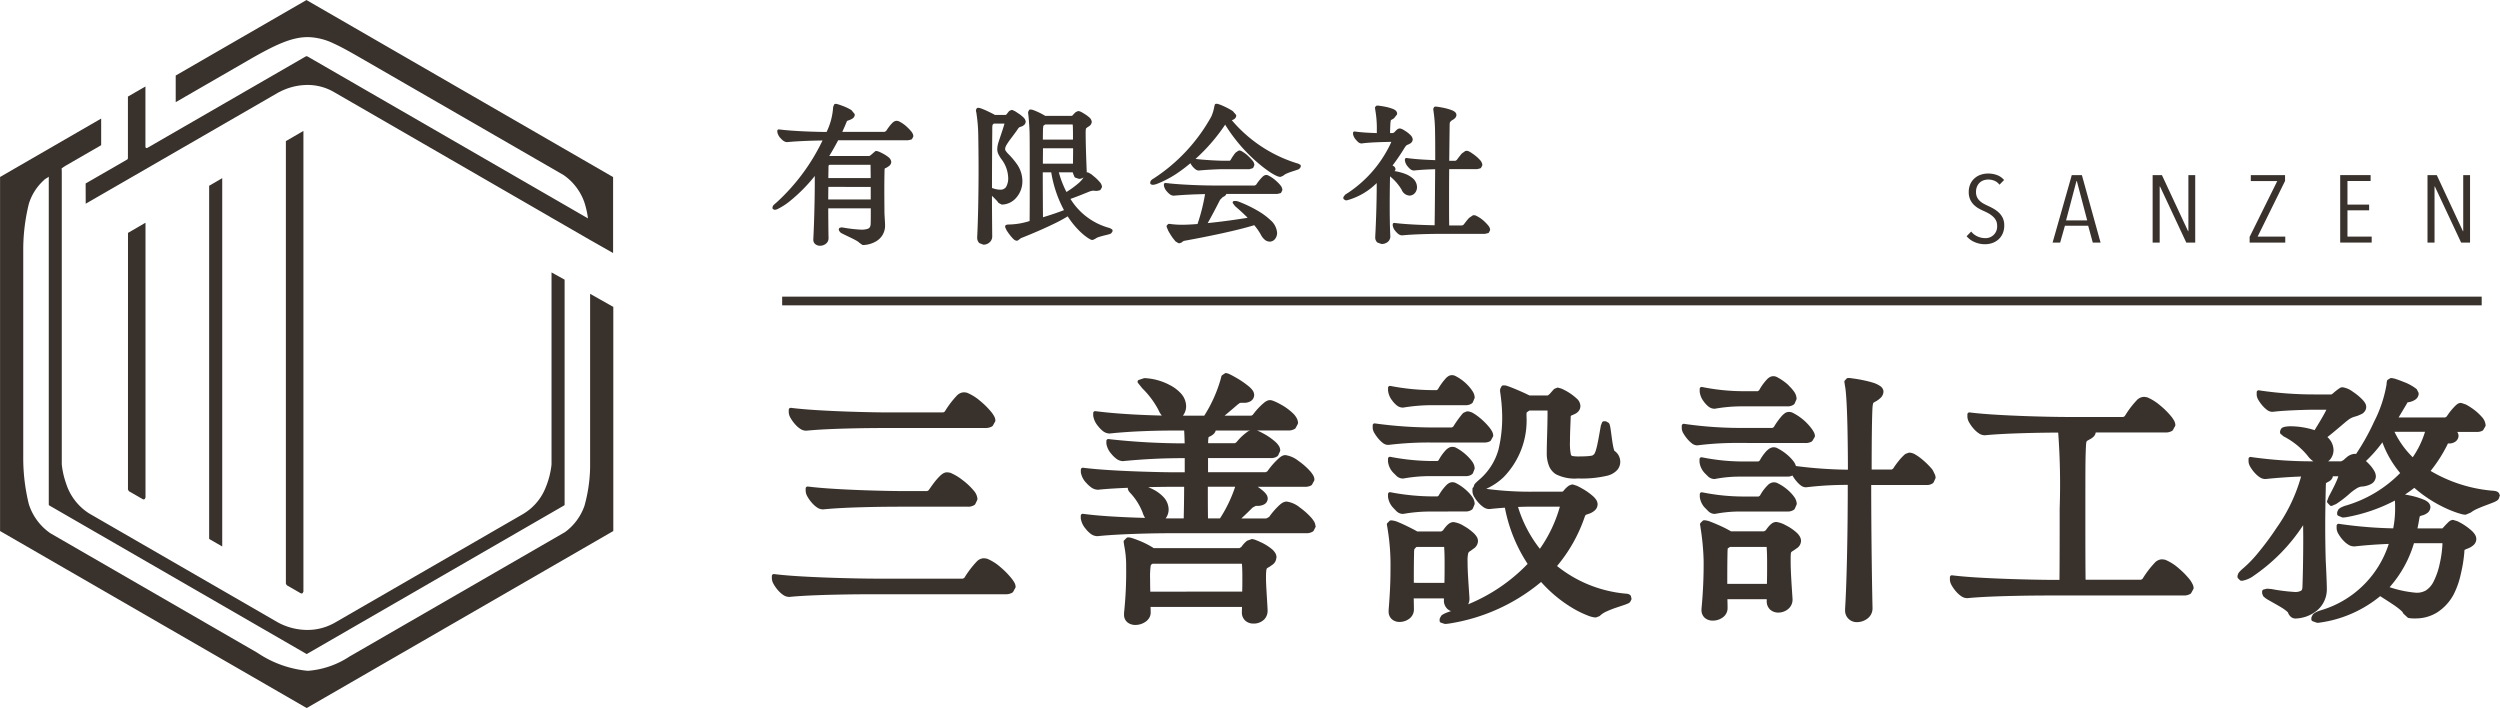 <svg xmlns="http://www.w3.org/2000/svg" width="169.475" height="48" viewBox="0 0 169.475 48"><defs><style>.a{fill:#39322c;}</style></defs><g transform="translate(-89.796 -203.79)"><path class="a" d="M612.363,254.164a1.216,1.216,0,0,1-.513-.117,1.107,1.107,0,0,1-.42-.329l-.311.317a1.449,1.449,0,0,0,.532.394,1.735,1.735,0,0,0,.72.148,1.468,1.468,0,0,0,.506-.086,1.229,1.229,0,0,0,.416-.252,1.157,1.157,0,0,0,.278-.4,1.344,1.344,0,0,0,.1-.54,1.157,1.157,0,0,0-.094-.484,1.192,1.192,0,0,0-.254-.362,1.874,1.874,0,0,0-.357-.271,4.4,4.4,0,0,0-.4-.206q-.159-.071-.307-.155a1.233,1.233,0,0,1-.26-.194.82.82,0,0,1-.177-.251.794.794,0,0,1-.065-.336.915.915,0,0,1,.073-.381.759.759,0,0,1,.188-.265.741.741,0,0,1,.263-.152.966.966,0,0,1,.3-.048,1.1,1.1,0,0,1,.427.081.826.826,0,0,1,.339.268l.312-.317a1.118,1.118,0,0,0-.466-.332,1.722,1.722,0,0,0-.626-.107,1.515,1.515,0,0,0-.485.078,1.225,1.225,0,0,0-.415.236,1.15,1.15,0,0,0-.294.394,1.311,1.311,0,0,0-.109.552,1.2,1.2,0,0,0,.087.475,1.176,1.176,0,0,0,.228.352,1.558,1.558,0,0,0,.329.262,3.221,3.221,0,0,0,.4.2,3.621,3.621,0,0,1,.329.168,1.515,1.515,0,0,1,.278.207.9.9,0,0,1,.2.265.775.775,0,0,1,.073.342.783.783,0,0,1-.818.847Z" transform="translate(-388.007 -34.232)"/><path class="a" d="M634.75,253.644h1.577l.312,1.144h.528l-1.266-4.573h-.687l-1.3,4.573h.513Zm.781-3.023h.029l.7,2.661h-1.432Z" transform="translate(-404.973 -34.552)"/><path class="a" d="M660.918,250.982h.022l1.782,3.805h.605v-4.574h-.463v3.8h-.022l-1.772-3.8h-.63v4.574h.478Z" transform="translate(-424.717 -34.552)"/><path class="a" d="M688.562,254.381h-1.873l1.859-3.772v-.394h-2.322v.4h1.794l-1.874,3.786v.388h2.416Z" transform="translate(-443.848 -34.552)"/><path class="a" d="M712.293,254.381h-1.642V252.6h1.468v-.388h-1.468v-1.6h1.569v-.4h-2.062v4.574h2.135Z" transform="translate(-461.72 -34.552)"/><path class="a" d="M733.768,250.982h.021l1.782,3.805h.605v-4.574h-.463v3.8h-.021l-1.772-3.8h-.629v4.574h.478Z" transform="translate(-478.935 -34.552)"/><path class="a" d="M312.185,310.187a.851.851,0,0,0,.471-.114l.044-.048.152-.275a.132.132,0,0,0,.017-.071.678.678,0,0,0-.082-.286,1.969,1.969,0,0,0-.163-.249l0,0a5.318,5.318,0,0,0-.781-.786,3.294,3.294,0,0,0-.891-.558l-.014-.005-.027-.006-.141-.02h-.054a.7.7,0,0,0-.472.237h0l0,0h0a6.329,6.329,0,0,0-.807,1.069l-.1.057h-3.81c-1.033,0-4.525-.074-6.349-.29l-.168-.02a.134.134,0,0,0-.149.133v.173a.854.854,0,0,0,.125.383v0a2.458,2.458,0,0,0,.413.537l0,0a1.622,1.622,0,0,0,.268.213.712.712,0,0,0,.345.109h.051c1.584-.16,4.346-.181,5.357-.181Z" transform="translate(-155.596 -77.384)"/><path class="a" d="M313.967,329.489a3.575,3.575,0,0,0-.824-.488h0l-.014,0-.026-.006-.14-.021-.011,0-.021,0h-.018a.541.541,0,0,0-.256.08,1.336,1.336,0,0,0-.182.14l0,0a4.366,4.366,0,0,0-.492.571c-.138.185-.249.349-.3.422l-.1.058h-1.626c-1.032,0-4.47-.074-6.294-.288l-.168-.02a.134.134,0,0,0-.15.133v.173a.853.853,0,0,0,.125.383v0a2.449,2.449,0,0,0,.412.537l0,0a1.663,1.663,0,0,0,.268.213.711.711,0,0,0,.344.109h.052c1.583-.162,4.289-.181,5.3-.181h4.479a.778.778,0,0,0,.478-.128l.041-.05.135-.286.013-.061a.972.972,0,0,0-.247-.558l0,0A4.482,4.482,0,0,0,313.967,329.489Z" transform="translate(-158.933 -93.165)"/><path class="a" d="M310.661,353.148l0,0a5.473,5.473,0,0,0-.773-.795,3.262,3.262,0,0,0-.923-.583h0l-.013,0-.024-.006-.141-.021-.01,0-.021,0h-.026a.7.7,0,0,0-.475.24h0l0,0h0a6.554,6.554,0,0,0-.822,1.084l-.1.058h-5.97c-1.026,0-4.838-.074-6.663-.29l-.168-.02a.134.134,0,0,0-.15.133v.173a.848.848,0,0,0,.125.383v0a2.442,2.442,0,0,0,.413.537l0,0a1.656,1.656,0,0,0,.267.213.711.711,0,0,0,.345.109h.054c1.581-.16,4.647-.18,5.663-.18h8.973a.844.844,0,0,0,.473-.116l.044-.047.152-.276a.137.137,0,0,0,.016-.072.658.658,0,0,0-.081-.276A2.186,2.186,0,0,0,310.661,353.148Z" transform="translate(-152.262 -110.109)"/><path class="a" d="M391.84,312.481l0,0a4.762,4.762,0,0,0-.8-.718h0a1.8,1.8,0,0,0-.89-.4h-.009a.562.562,0,0,0-.241.065,1.193,1.193,0,0,0-.181.121l0,0a5.12,5.12,0,0,0-.76.858l-.19.1h-1.69c.28-.26.543-.517.764-.738l.212-.113h.111a.938.938,0,0,0,.454-.1h0a.46.46,0,0,0,.246-.4v-.017a.525.525,0,0,0-.1-.27,1.376,1.376,0,0,0-.161-.182l0,0a3.51,3.51,0,0,0-.42-.325h3.181a.851.851,0,0,0,.458-.1l.047-.051.145-.268a.137.137,0,0,0,.016-.07.654.654,0,0,0-.091-.3,1.839,1.839,0,0,0-.178-.247l0,0a4.548,4.548,0,0,0-.816-.721h0a1.84,1.84,0,0,0-.884-.392h-.012a.524.524,0,0,0-.228.066,1.364,1.364,0,0,0-.163.112l0,0a5.236,5.236,0,0,0-.818.922l-.122.061h-3.9v-.959h4.246a.74.74,0,0,0,.467-.131l.04-.05.13-.284.012-.061a.619.619,0,0,0-.1-.31,1.444,1.444,0,0,0-.194-.231l0,0a4.135,4.135,0,0,0-.81-.576,4.221,4.221,0,0,0-.388-.195h0l-.085-.033h2.117a.8.8,0,0,0,.461-.119l.042-.047.147-.274.016-.066a.742.742,0,0,0-.1-.346,1.416,1.416,0,0,0-.208-.276h0a3.834,3.834,0,0,0-.867-.638,4.416,4.416,0,0,0-.4-.2l0,0c-.057-.023-.1-.043-.155-.06a.6.6,0,0,0-.165-.032h-.012a.507.507,0,0,0-.206.052,1.154,1.154,0,0,0-.151.093l0,0a4.534,4.534,0,0,0-.8.849l-.1.058h-1.813c.331-.274.641-.543.862-.731a1.938,1.938,0,0,1,.16-.12l.031-.012a.409.409,0,0,1,.069-.006h.18a.858.858,0,0,0,.473-.118h0a.5.5,0,0,0,.229-.412v-.017a.587.587,0,0,0-.121-.317,1.839,1.839,0,0,0-.214-.225l0,0a5.942,5.942,0,0,0-.881-.608c-.147-.086-.282-.159-.388-.213l0,0-.131-.062-.022-.008-.121-.033a.133.133,0,0,0-.11.018l-.181.122a.135.135,0,0,0-.055.079l-.038.155v0a9.416,9.416,0,0,1-1.122,2.51h-1.448a1.04,1.04,0,0,0,.219-.643h0a1.32,1.32,0,0,0-.358-.87,2.691,2.691,0,0,0-.771-.573h0a4.04,4.04,0,0,0-1.666-.459h-.025l-.042.007-.133.044-.206.068a.134.134,0,0,0-.062.211l.281.348.006.008.013.015.008.007a5.89,5.89,0,0,1,1.081,1.455h0a1.465,1.465,0,0,0,.227.375c-1.173-.026-2.969-.107-4.333-.278l-.169-.021a.134.134,0,0,0-.151.133v.177a1.4,1.4,0,0,0,.345.721l0,.005a2.1,2.1,0,0,0,.307.31.758.758,0,0,0,.422.169h.056c1.492-.162,3.288-.2,4.228-.2h.808c.017.268.028.583.033.869h0a46.923,46.923,0,0,1-4.986-.271l-.17-.022a.133.133,0,0,0-.105.032.135.135,0,0,0-.045.1v.179a1.355,1.355,0,0,0,.358.716l0,.005a2.083,2.083,0,0,0,.313.3.772.772,0,0,0,.421.163h.057a40.625,40.625,0,0,1,4.063-.2h.1v.959h-.612c-1,0-4.342-.074-6.112-.289l-.169-.02a.134.134,0,0,0-.15.133v.177a1.336,1.336,0,0,0,.373.721l0,0a2.084,2.084,0,0,0,.327.3.809.809,0,0,0,.429.159h.054c.562-.059,1.273-.1,2-.13v.026a.446.446,0,0,0,.083.224,1.9,1.9,0,0,0,.139.156h0v0a4.158,4.158,0,0,1,.79,1.29,1.278,1.278,0,0,0,.162.345c-1.312-.037-2.927-.112-4.04-.256l-.17-.022a.133.133,0,0,0-.106.032.134.134,0,0,0-.046.1v.178a1.39,1.39,0,0,0,.348.722l0,.005a2.009,2.009,0,0,0,.314.311.779.779,0,0,0,.431.167h.053c1.561-.162,4.018-.2,4.993-.2h9.136a.8.8,0,0,0,.471-.121l.043-.049.138-.272A.133.133,0,0,0,392.1,313a.624.624,0,0,0-.092-.284A2.08,2.08,0,0,0,391.84,312.481Zm-6.208.022h-.814c-.01-.514-.012-1.306-.012-2.143h1.853A9.309,9.309,0,0,1,385.632,312.5Zm-3.483-.607v0a1.256,1.256,0,0,0-.346-.836,2.536,2.536,0,0,0-.72-.529h0c-.106-.054-.213-.1-.318-.146.716-.016,1.345-.023,1.721-.023h.713c0,.794-.015,1.58-.028,2.143h-.778l-.448,0A1,1,0,0,0,382.149,311.9Zm5.422-5.314-.025.012a3.7,3.7,0,0,0-.795.741l-.106.073h-1.818a2.422,2.422,0,0,1,.021-.365c.007-.025.012-.044.016-.054v0l.04-.024.005,0a.919.919,0,0,0,.308-.2.549.549,0,0,0,.126-.217h2.341Z" transform="translate(-213.131 -73.572)"/><path class="a" d="M388.766,368.87h0Z" transform="translate(-222.514 -122.865)"/><path class="a" d="M419.973,368.4h0Z" transform="translate(-245.742 -122.519)"/><path class="a" d="M398.016,347.612a.625.625,0,0,0-.1-.32,1.139,1.139,0,0,0-.2-.23h0a3.351,3.351,0,0,0-.772-.482l-.058.121.058-.121c-.126-.06-.24-.109-.328-.144h0l-.107-.039-.018-.005-.095-.021a.132.132,0,0,0-.074,0l-.28.1-.034.018a1.953,1.953,0,0,0-.378.414l-.125.077h-5.815a5.842,5.842,0,0,0-.977-.5c-.162-.066-.308-.12-.422-.157h0c-.058-.018-.1-.032-.145-.044a.656.656,0,0,0-.138-.023h-.07a.134.134,0,0,0-.095.039l-.1.1h0l-.054.054a.136.136,0,0,0-.037.114l.03.2h0v.018h0a6.806,6.806,0,0,1,.139,1.448v.018h0v.009a26.513,26.513,0,0,1-.143,3.119l0,.01v.119h0v.007a.645.645,0,0,0,.258.524.861.861,0,0,0,.517.154h0a1.218,1.218,0,0,0,.66-.2.884.884,0,0,0,.258-.256.7.7,0,0,0,.113-.378c0-.141-.005-.267-.01-.388h6.2c0,.107-.008.22-.009.353v.018h0v.006a.735.735,0,0,0,.25.57.8.8,0,0,0,.524.181h0a1,1,0,0,0,.736-.274.839.839,0,0,0,.235-.583h0v-.008h0v-.051c-.055-1.077-.109-1.68-.109-2.205h0v-.028c0-.172.006-.3.015-.394a.666.666,0,0,1,.032-.167c.014-.031.013-.026.024-.038a.948.948,0,0,1,.114-.072l0,0h0l.005,0,.006,0,.268-.187.01-.008a.607.607,0,0,0,.227-.453h0v0h0Zm-8.559,2.321c-.008-.286-.012-.562-.012-.807v-.042a5.517,5.517,0,0,1,.038-.9c.008-.03.015-.052.019-.062l0-.006.017-.013.053-.038.036-.024h6.06c.029.353.03.668.03,1.007,0,.281,0,.568-.011.88Z" transform="translate(-221.683 -106.034)"/><path class="a" d="M474,320.2l-.042-.057a.411.411,0,0,0-.182-.09.844.844,0,0,1-.086-.012l-.017,0h-.015a8.661,8.661,0,0,1-4.666-1.874,10.369,10.369,0,0,0,1.865-3.3.728.728,0,0,1,.065-.146l.02-.023,0,0a.667.667,0,0,1,.068-.024c.038-.013.088-.029.149-.051h0a1.081,1.081,0,0,0,.411-.244.568.568,0,0,0,.172-.4v-.006a.585.585,0,0,0-.1-.3,1.387,1.387,0,0,0-.186-.216l0,0a4.174,4.174,0,0,0-.759-.54c-.129-.074-.25-.137-.35-.184l-.015-.006-.248-.08-.041-.007h-.029l-.049.01-.119.047h0l-.012,0-.02.01-.011.007h0a1.618,1.618,0,0,0-.381.371l-.069.041h-1.765a22.926,22.926,0,0,1-3.4-.19,4.215,4.215,0,0,0,1.178-.789A5.5,5.5,0,0,0,466.922,308v-.05a1.461,1.461,0,0,1,.006-.159l0-.024a.445.445,0,0,1,.058-.049c.032-.024.078-.055.133-.091h1.215l.014.014c0,1.155-.053,2.1-.053,2.831h0v.019a2.293,2.293,0,0,0,.151.888,1.21,1.21,0,0,0,.469.568,2.813,2.813,0,0,0,1.5.284h0a7.436,7.436,0,0,0,2.014-.194h0a1.364,1.364,0,0,0,.6-.335.837.837,0,0,0,.248-.6v-.01h0a.9.9,0,0,0-.4-.737.819.819,0,0,1-.033-.1c-.016-.056-.033-.127-.047-.2h0c-.054-.27-.1-.636-.141-.934-.02-.15-.039-.283-.059-.387v-.006l-.031-.128-.008-.023-.027-.061a.135.135,0,0,0-.055-.061l-.141-.083a.134.134,0,0,0-.068-.018h-.1a.133.133,0,0,0-.124.085l-.074.187-.005.014-.008.026,0,.015c-.127.711-.215,1.242-.314,1.578h0a1.29,1.29,0,0,1-.133.327l-.125.093a2.713,2.713,0,0,1-.364.044c-.161.011-.341.016-.5.016H470.5a2.567,2.567,0,0,1-.431-.023.3.3,0,0,1-.1-.034l-.013-.02a.739.739,0,0,1-.031-.075,3.812,3.812,0,0,1-.056-.864v-.046h0c0-.536.034-1.133.052-1.672l.019-.028.079-.035c.05-.021.111-.048.179-.083h0l.005,0h0l0,0a.7.7,0,0,0,.257-.2.54.54,0,0,0,.115-.329V307.3a.7.7,0,0,0-.223-.461h0a3.743,3.743,0,0,0-1.042-.689l-.012-.006-.024-.009-.141-.04-.05-.014a.136.136,0,0,0-.087,0l-.138.056-.033.013-.051.035-.282.32-.123.1h-1.249l-.038-.025-.006,0-.013-.007-.008,0h0c-.174-.091-.517-.244-.844-.382-.163-.068-.319-.131-.446-.178h0c-.064-.022-.111-.041-.161-.057a.654.654,0,0,0-.162-.033h-.1a.134.134,0,0,0-.119.072l-.061.118h0l-.016.033-.015.061v.123l0,.012h0a12.112,12.112,0,0,1,.142,1.61,9.363,9.363,0,0,1-.25,2.318,4.14,4.14,0,0,1-1.361,2.091l0,0-.184.172-.011.012-.062.074-.024.042-.043.123-.006.039a.118.118,0,0,0-.026.013.133.133,0,0,0-.048.1v.186a.8.8,0,0,0,.127.37l0,0a2.477,2.477,0,0,0,.4.507l0,0a1.712,1.712,0,0,0,.253.2.678.678,0,0,0,.328.106h.054c.4-.042.734-.071,1.036-.092a10.478,10.478,0,0,0,1.542,3.811,11.8,11.8,0,0,1-4.032,2.738.8.8,0,0,0,.089-.368v0h0v-.055c-.073-1.111-.128-1.818-.128-2.456h0v-.026a2.126,2.126,0,0,1,.041-.546.227.227,0,0,1,.043-.082.559.559,0,0,1,.113-.088l0,0,.005,0,.272-.2.012-.01a.633.633,0,0,0,.22-.46v-.005a.586.586,0,0,0-.087-.283,1.286,1.286,0,0,0-.167-.21l0,0a3.332,3.332,0,0,0-.706-.522h0a1.713,1.713,0,0,0-.7-.262h-.014a.564.564,0,0,0-.308.117,1.527,1.527,0,0,0-.189.181l0,0a2.614,2.614,0,0,0-.2.264l-.117.072h-1.63c-.057-.033-.143-.08-.255-.139-.137-.071-.306-.157-.486-.244s-.372-.174-.536-.24h0a1.392,1.392,0,0,0-.446-.124h-.066a.135.135,0,0,0-.095.039l-.136.136a.133.133,0,0,0-.037.117l.032.186h0v0l0,.007a14.889,14.889,0,0,1,.211,2.794v0h0c0,.7-.017,1.437-.126,2.8v.1h0v.007a.676.676,0,0,0,.245.534.785.785,0,0,0,.494.163h0a1.1,1.1,0,0,0,.634-.2.776.776,0,0,0,.341-.616h0v-.009h0c0-.259-.008-.518-.013-.771h2.047v.133h0v.007a.76.76,0,0,0,.247.584.732.732,0,0,0,.236.136l-.072.025a3.387,3.387,0,0,0-.413.163l-.01.006-.125.076-.048.05-.09.165-.017.064v.108a.135.135,0,0,0,.092.127l.212.071.022.008.043.007h.027c.045,0,.127-.009.256-.026a12.787,12.787,0,0,0,6.228-2.818,9.154,9.154,0,0,0,2.238,1.831,6.749,6.749,0,0,0,.9.433h0a1.827,1.827,0,0,0,.521.142h.032l.047-.008.171-.063.032-.012.05-.032.024-.025,0,0a1.525,1.525,0,0,1,.432-.272,6.292,6.292,0,0,1,.649-.255h0c.221-.076.43-.141.592-.2l.005,0,.2-.08.02-.01.078-.048.049-.052.074-.143a.133.133,0,0,0,.006-.11Zm-14.717-.893c0-.67,0-1.339.017-2.02v-.007h0v-.007a.975.975,0,0,1,.023-.254l.105-.115.042-.03h1.868c.03.415.031.774.031,1.189,0,.364,0,.767-.012,1.245Zm9.9-5.164A9.3,9.3,0,0,1,467.828,317a8.658,8.658,0,0,1-1.481-2.837c.4-.017.773-.021,1.163-.021Z" transform="translate(-273.644 -76.007)"/><path class="a" d="M460.662,305.254h2.329a.662.662,0,0,0,.445-.14l.036-.049.12-.28.011-.059a.88.88,0,0,0-.147-.422,2.745,2.745,0,0,0-.309-.389l0,0a3.041,3.041,0,0,0-.892-.659h0l-.016-.007-.028-.009-.108-.021-.014,0-.026,0h-.022a.469.469,0,0,0-.224.069.975.975,0,0,0-.142.112l0,0a4.138,4.138,0,0,0-.565.776l-.079.057h-.33a15.237,15.237,0,0,1-2.635-.25l-.179-.034a.133.133,0,0,0-.11.028.134.134,0,0,0-.049.1v.186a1.331,1.331,0,0,0,.307.706l0,.005a1.888,1.888,0,0,0,.271.284.684.684,0,0,0,.384.159h.058l.012,0h0A12.177,12.177,0,0,1,460.662,305.254Z" transform="translate(-273.837 -73.997)"/><path class="a" d="M463.591,323.728l.011-.059a.879.879,0,0,0-.172-.458,2.8,2.8,0,0,0-.337-.383l0,0a3.281,3.281,0,0,0-.8-.573l-.016-.007-.031-.01-.108-.021-.014,0-.026,0h-.019a.523.523,0,0,0-.245.071.985.985,0,0,0-.168.128l0,0a3.208,3.208,0,0,0-.509.709l-.075.054h-.38a15.428,15.428,0,0,1-2.64-.251l-.178-.034a.134.134,0,0,0-.159.131v.185a1.294,1.294,0,0,0,.325.727l.011.012.253.252.015.013a.638.638,0,0,0,.367.15h.036l.023,0,.013,0a10.171,10.171,0,0,1,1.9-.161h2.332a.649.649,0,0,0,.448-.151l.033-.046Z" transform="translate(-273.837 -88.136)"/><path class="a" d="M458.89,367.981h0Z" transform="translate(-274.707 -122.203)"/><path class="a" d="M473.558,365.184h0Z" transform="translate(-285.624 -120.121)"/><path class="a" d="M463.305,367.819h0Z" transform="translate(-277.993 -122.083)"/><path class="a" d="M454.694,315.094h.055a22.762,22.762,0,0,1,2.893-.161h3.568a.81.81,0,0,0,.421-.09l.05-.051.143-.261a.131.131,0,0,0,.016-.07.666.666,0,0,0-.081-.283,1.863,1.863,0,0,0-.158-.241l0,0a4.514,4.514,0,0,0-.717-.714,3.162,3.162,0,0,0-.384-.269h0a.843.843,0,0,0-.392-.133h-.034l-.052.011-.155.066-.03.013-.047.034-.023.025h0a6.934,6.934,0,0,0-.633.879l-.1.064h-1.356a28.851,28.851,0,0,1-3.684-.251l-.172-.025a.133.133,0,0,0-.153.132v.18a.771.771,0,0,0,.122.355l0,0a2.675,2.675,0,0,0,.369.484l0,0a2.033,2.033,0,0,0,.218.192.6.6,0,0,0,.3.114Z" transform="translate(-270.818 -81.145)"/><path class="a" d="M462.991,333.588a.661.661,0,0,0,.445-.14l.036-.049.119-.28.011-.058a.88.88,0,0,0-.158-.448,2.492,2.492,0,0,0-.322-.379l0,0a3.242,3.242,0,0,0-.828-.588h0l-.017-.008-.031-.01-.109-.021-.014,0-.026,0h-.021a.49.49,0,0,0-.226.066,1,1,0,0,0-.15.113l0,0a3.36,3.36,0,0,0-.541.726l-.076.056h-.38a15.42,15.42,0,0,1-2.64-.25l-.178-.034a.134.134,0,0,0-.159.131v.187a1.321,1.321,0,0,0,.323.708l.01.012.251.26.015.013a.628.628,0,0,0,.371.159h.037l.023,0,.013,0h0a10.209,10.209,0,0,1,1.9-.159Z" transform="translate(-273.837 -95.127)"/><path class="a" d="M580.02,367.823h0Z" transform="translate(-364.86 -122.086)"/><path class="a" d="M556.157,310.151l0,0a5.2,5.2,0,0,0-.736-.726,3.31,3.31,0,0,0-.4-.283h0a.856.856,0,0,0-.407-.141h-.031l-.048.009-.171.065-.022.008-.038.022-.019.016h0a3.44,3.44,0,0,0-.415.442,5.425,5.425,0,0,0-.374.518l-.1.067h-1.357c0-1.922.019-3.5.053-4.141a2.011,2.011,0,0,1,.034-.295.464.464,0,0,1,.019-.067l.006-.014v0h0l.006-.008.008-.007a1.585,1.585,0,0,1,.175-.1h0l0,0,0,0h0l0,0a1.638,1.638,0,0,0,.324-.249.61.61,0,0,0,.175-.387v-.011a.426.426,0,0,0-.066-.222.57.57,0,0,0-.127-.14l0,0a1.805,1.805,0,0,0-.564-.263c-.217-.067-.455-.12-.682-.168h0c-.227-.045-.44-.08-.6-.1h0l-.188-.027h0l-.055-.007h-.005l-.039,0h-.076a.134.134,0,0,0-.1.042l-.062.066-.05.054a.134.134,0,0,0-.035.113l.029.181v0l0,.017,0,0a3.534,3.534,0,0,1,.065.452c.06.616.1,1.646.118,2.641.022,1.074.027,2.122.027,2.648a29.382,29.382,0,0,1-3.524-.248,1.016,1.016,0,0,0-.164-.321,2.808,2.808,0,0,0-.326-.354l0,0a3.363,3.363,0,0,0-.825-.561l-.014-.006-.026-.008-.107-.022-.014,0-.027,0h-.023a.556.556,0,0,0-.268.089,1.378,1.378,0,0,0-.222.187l0,0a3.017,3.017,0,0,0-.438.624l-.094.063h-1.151a13.984,13.984,0,0,1-2.5-.249l-.179-.034a.134.134,0,0,0-.158.132v.185a1.293,1.293,0,0,0,.326.726l.01.012.253.252.015.013a.634.634,0,0,0,.367.15h.035l.023,0,.013,0a8.778,8.778,0,0,1,1.753-.159h3.151a.753.753,0,0,0,.356-.079l0,.006,0,0a2.649,2.649,0,0,0,.359.485l0,0a1.986,1.986,0,0,0,.214.193.589.589,0,0,0,.3.116h.066a23.076,23.076,0,0,1,2.809-.161c0,2.958-.059,6.434-.181,8.4v.078a.783.783,0,0,0,.812.825,1.171,1.171,0,0,0,.68-.224.862.862,0,0,0,.368-.691h0v0h0v-.03h0c-.052-2.32-.088-5.573-.09-8.35h3.755a.68.68,0,0,0,.438-.131l.037-.048.124-.266.012-.065a.628.628,0,0,0-.087-.276A2.369,2.369,0,0,0,556.157,310.151Z" transform="translate(-335.363 -74.526)"/><path class="a" d="M540.72,333.32l.252.26.015.013a.627.627,0,0,0,.371.159h.037l.024,0,.013,0a8.847,8.847,0,0,1,1.752-.159h3.148a.7.7,0,0,0,.456-.135l.037-.05.125-.282.011-.06a.874.874,0,0,0-.166-.454,2.578,2.578,0,0,0-.335-.383l0,0a3.136,3.136,0,0,0-.853-.582h0l-.014-.006-.026-.008-.107-.021-.014,0-.026,0H545.4a.61.61,0,0,0-.38.17l0,0a3.015,3.015,0,0,0-.553.732l-.091.061h-1.151a14.019,14.019,0,0,1-2.5-.25l-.179-.034a.134.134,0,0,0-.158.132v.186a1.324,1.324,0,0,0,.324.709Z" transform="translate(-335.363 -95.127)"/><path class="a" d="M546.423,304.131a3.575,3.575,0,0,0-.847-.591h0l-.017-.008-.03-.01-.11-.021-.014,0-.026,0h-.019a.5.5,0,0,0-.229.065.936.936,0,0,0-.156.116l0,0a3.513,3.513,0,0,0-.565.774l-.092.061h-1.1a14.009,14.009,0,0,1-2.5-.25l-.179-.034a.134.134,0,0,0-.158.132v.186a1.331,1.331,0,0,0,.308.706l0,.006a1.911,1.911,0,0,0,.271.284.685.685,0,0,0,.384.159h.059l.011,0a10.515,10.515,0,0,1,1.758-.16h3.148a.7.7,0,0,0,.456-.135l.038-.05.125-.283.011-.06a.906.906,0,0,0-.178-.48,2.745,2.745,0,0,0-.356-.4Z" transform="translate(-335.363 -74.209)"/><path class="a" d="M541.8,367.693h0Z" transform="translate(-336.413 -121.988)"/><path class="a" d="M559.091,365.478h0Z" transform="translate(-349.283 -120.34)"/><path class="a" d="M547.276,343.094a.626.626,0,0,0-.09-.3,1.189,1.189,0,0,0-.181-.227l0,0a3.18,3.18,0,0,0-.743-.512h0a1.854,1.854,0,0,0-.663-.237h-.015a.564.564,0,0,0-.307.117,1.536,1.536,0,0,0-.189.181l0,0a2.682,2.682,0,0,0-.2.264l-.117.072h-2.246a7.652,7.652,0,0,0-.851-.427c-.184-.082-.365-.157-.516-.214h0a1.358,1.358,0,0,0-.392-.105h-.068a.135.135,0,0,0-.095.039l-.08.08-.055.055a.134.134,0,0,0-.037.116l.03.186v.006h0v0l0,.007a16.6,16.6,0,0,1,.212,2.245v0h0v.009a31.446,31.446,0,0,1-.145,3.259h0v.087a.686.686,0,0,0,.252.549.836.836,0,0,0,.524.163h0a1.139,1.139,0,0,0,.64-.2.773.773,0,0,0,.353-.629c0-.218-.006-.422-.011-.625h2.664v.14a.752.752,0,0,0,.252.585.826.826,0,0,0,.541.184h0a1.044,1.044,0,0,0,.626-.214.818.818,0,0,0,.332-.649h0v0h0v-.055c-.073-1.092-.128-1.907-.128-2.547h0c0-.034,0-.067,0-.1,0-.149,0-.264.006-.347a.7.7,0,0,1,.02-.153h0c.012-.031.009-.025.024-.042a1.054,1.054,0,0,1,.141-.1h0l0,0,.006,0,.268-.188.011-.008a.612.612,0,0,0,.225-.438h0l0-.019h0Zm-5,2.921c0-.7,0-1.391.016-2.108,0-.113.008-.195.011-.248,0-.019,0-.03,0-.04.018-.014.049-.036.1-.069h0l.055-.039h2.486c.031.416.032.792.032,1.226,0,.366,0,.784-.012,1.28Z" transform="translate(-335.388 -102.645)"/><path class="a" d="M544,315.074v0a.831.831,0,0,0,.429-.1l.047-.047.152-.254a.131.131,0,0,0,.019-.075.6.6,0,0,0-.061-.237,1.647,1.647,0,0,0-.119-.2l0,0a3.626,3.626,0,0,0-1.38-1.164h0l-.015-.006-.028-.007-.125-.02h0l-.012,0-.022,0h-.021a.505.505,0,0,0-.251.086,1.327,1.327,0,0,0-.16.137l-.005,0a4.835,4.835,0,0,0-.585.8l-.094.063h-2.28a26.751,26.751,0,0,1-3.543-.252l-.173-.026a.135.135,0,0,0-.154.132v.18a.781.781,0,0,0,.122.356l0,0a2.65,2.65,0,0,0,.37.484l0,0a2.118,2.118,0,0,0,.218.192.593.593,0,0,0,.3.114h.066a20.745,20.745,0,0,1,2.747-.161Z" transform="translate(-331.817 -81.251)"/><path class="a" d="M622.985,321.343l0,0a5.461,5.461,0,0,0-.773-.795,3.26,3.26,0,0,0-.923-.583h0l-.013,0-.024-.006-.142-.021h-.057a.7.7,0,0,0-.474.24h0l0,0h0a6.551,6.551,0,0,0-.822,1.084l-.1.058h-3.76c-.015-1.148-.015-2.927-.015-4.574,0-1.8,0-3.444.019-3.921h0c.008-.264.015-.462.024-.605a1.369,1.369,0,0,1,.031-.251l.039-.059.174-.1h0a1.018,1.018,0,0,0,.283-.2.526.526,0,0,0,.133-.271H621.3a.842.842,0,0,0,.472-.116l.044-.047.151-.276a.135.135,0,0,0,.016-.07.675.675,0,0,0-.082-.286,2,2,0,0,0-.163-.249l0,0a5.293,5.293,0,0,0-.781-.785,3.3,3.3,0,0,0-.891-.558h0l-.013,0-.024-.006-.141-.021h-.058a.7.7,0,0,0-.472.237h0l0,0h0a6.364,6.364,0,0,0-.806,1.069l-.1.057h-3.841c-1.026,0-4.581-.074-6.408-.289l-.168-.02a.134.134,0,0,0-.15.133v.173a.848.848,0,0,0,.125.383v0a2.465,2.465,0,0,0,.413.536l0,0a1.653,1.653,0,0,0,.268.213.707.707,0,0,0,.345.109h.05c1.38-.135,3.715-.176,4.954-.18a48.106,48.106,0,0,1,.1,5.158v.089c0,1.669,0,3.548-.014,4.738h-.447c-1.026,0-4.838-.074-6.663-.29l-.168-.02a.134.134,0,0,0-.149.133v.173a.846.846,0,0,0,.125.383v0a2.464,2.464,0,0,0,.412.537l0,0a1.619,1.619,0,0,0,.268.213.7.7,0,0,0,.344.109h.054c1.581-.16,4.647-.18,5.663-.18h8.972a.846.846,0,0,0,.473-.115l.044-.047.151-.276a.132.132,0,0,0,.016-.072.659.659,0,0,0-.081-.276A2.13,2.13,0,0,0,622.985,321.343Z" transform="translate(-384.719 -78.231)"/><path class="a" d="M730.135,309.634h0Z" transform="translate(-476.587 -78.777)"/><path class="a" d="M700.757,311.886l-.056-.132-.039-.052a.451.451,0,0,0-.183-.093c-.058-.014-.1-.016-.155-.025l-.011,0h0a9.875,9.875,0,0,1-4.249-1.345,9.771,9.771,0,0,0,1.144-1.794l0,0,0-.005h0l0,0a.46.46,0,0,1,.033-.062v0h.087a.717.717,0,0,0,.413-.123.5.5,0,0,0,.217-.391v-.018a.51.51,0,0,0-.088-.25h1.315a.793.793,0,0,0,.4-.086l.049-.049.142-.245a.13.13,0,0,0,.018-.07.929.929,0,0,0-.253-.563h0a3.629,3.629,0,0,0-.733-.634,3.426,3.426,0,0,0-.359-.215l-.019-.008-.278-.091-.054-.006a.448.448,0,0,0-.212.071,1.433,1.433,0,0,0-.122.1l-.008.006a4.4,4.4,0,0,0-.6.741l-.1.066h-3.161l.525-.879v0l.081-.142a.613.613,0,0,1,.061-.012h.007a1.109,1.109,0,0,0,.461-.177.517.517,0,0,0,.226-.39h0l0-.022h-.005a.133.133,0,0,0-.009-.061l-.107-.21-.028-.037a3.286,3.286,0,0,0-.891-.486h0c-.17-.069-.335-.13-.472-.175h0a1.378,1.378,0,0,0-.348-.08.132.132,0,0,0-.074.019l-.152.091a.132.132,0,0,0-.062.087l-.025.12,0,.017-.008.1v.011h0a8.7,8.7,0,0,1-.843,2.516,15.277,15.277,0,0,1-1.223,2.189l-.039-.01h0l-.018,0-.031,0h-.023a.928.928,0,0,0-.526.234l0,0a2.371,2.371,0,0,0-.2.18l-.173.093h-.883a.855.855,0,0,0,.14-.131,1.008,1.008,0,0,0,.227-.639v0a1.2,1.2,0,0,0-.416-.874c.267-.208.532-.429.765-.626.27-.229.5-.427.629-.526a1.393,1.393,0,0,1,.338-.193c.084-.032.169-.049.289-.092h0l.006,0,.008,0h0l.3-.133.017-.009a.643.643,0,0,0,.186-.174.509.509,0,0,0,.094-.293v-.008a.567.567,0,0,0-.086-.269,1.531,1.531,0,0,0-.155-.2l0,0a3.875,3.875,0,0,0-.671-.555l0,0a1.544,1.544,0,0,0-.689-.3l-.039,0-.087.021-.032.012a3.839,3.839,0,0,0-.483.372.908.908,0,0,1-.1.074c-.008,0-.008.006-.054.008h-1.069a25.37,25.37,0,0,1-3.63-.252l-.175-.028a.132.132,0,0,0-.108.03.134.134,0,0,0-.047.1v.183a.773.773,0,0,0,.123.356l0,0a2.569,2.569,0,0,0,.376.485l0,0a1.833,1.833,0,0,0,.226.193.615.615,0,0,0,.309.111h.065c.765-.1,2.33-.143,2.814-.142H689c-.057.114-.129.251-.213.4h0c-.169.3-.38.651-.59.986a5.349,5.349,0,0,0-1.581-.263,2.046,2.046,0,0,0-.443.037l-.014,0-.11.038-.035.018-.051.037-.045.056-.049.115-.011.053v.07a.134.134,0,0,0,.048.1l.163.137h0l.012.01.02.014.014.008h0a5.165,5.165,0,0,1,1.6,1.288l0,0a1.588,1.588,0,0,0,.4.394,29.355,29.355,0,0,1-4.066-.269l-.174-.027a.134.134,0,0,0-.154.132v.18a.8.8,0,0,0,.127.37l0,0a2.457,2.457,0,0,0,.4.507l0,0a1.689,1.689,0,0,0,.254.2.676.676,0,0,0,.328.106h.053c.9-.093,1.707-.143,2.4-.168a11.245,11.245,0,0,1-1.657,3.476,19.324,19.324,0,0,1-1.225,1.658,8.319,8.319,0,0,1-1.016,1.064h0a2.859,2.859,0,0,0-.265.246l-.006.007-.07.087-.022.04-.042.124-.007.043v.062a.135.135,0,0,0,.039.094l.081.081.044.044a.134.134,0,0,0,.095.039h.07a1.872,1.872,0,0,0,.794-.355h0a12.267,12.267,0,0,0,3.327-3.409c0,.277.007.561.007.859,0,1.143-.019,2.358-.055,3.336a.49.49,0,0,1-.033.172.175.175,0,0,1-.061.073.808.808,0,0,1-.434.083h-.01a12.321,12.321,0,0,1-1.572-.2h-.015l-.223-.019-.026,0-.045,0-.1.025-.113.029a.134.134,0,0,0-.1.13v.117l.01.051.055.133.026.04a1.748,1.748,0,0,0,.385.269h0c.241.14.557.309.822.473l0,0a2.747,2.747,0,0,1,.331.23,1.079,1.079,0,0,1,.1.088l.021.024h0a.707.707,0,0,0,.166.268.491.491,0,0,0,.348.144h0a2.43,2.43,0,0,0,1.283-.415,1.863,1.863,0,0,0,.839-1.591v-.007c0-.363-.054-1.56-.073-1.869-.017-.561-.036-1.43-.036-2.352s.019-1.85.036-2.56h0c0-.137.007-.24.01-.312,0-.033,0-.058.006-.076l.105-.059.009-.008a.716.716,0,0,0,.235-.158.467.467,0,0,0,.119-.239h.369c-.012.042-.029.1-.052.156-.041.109-.1.241-.162.373v0c-.141.3-.317.627-.445.874l0,.007-.008.018-.058.154-.032.087a.133.133,0,0,0,.028.138l.081.087.072.077a.134.134,0,0,0,.151.032l.225-.1,0,0,.006,0,.007,0,.007,0,0,0a7.405,7.405,0,0,0,.982-.756h0a3.533,3.533,0,0,1,.43-.316.818.818,0,0,1,.327-.129h0a1.535,1.535,0,0,0,.668-.179h0a.608.608,0,0,0,.317-.516v-.011a.787.787,0,0,0-.105-.349,2.363,2.363,0,0,0-.215-.313l0,0a3.527,3.527,0,0,0-.353-.365,9.151,9.151,0,0,0,1.115-1.267,6.91,6.91,0,0,0,1.206,2.081,8.507,8.507,0,0,1-3.687,2.207h-.008a2.1,2.1,0,0,0-.339.14l-.011.007-.1.067-.045.052-.069.145-.013.058v.1a.134.134,0,0,0,.081.123l.219.093.028.012.052.011h.033a1.955,1.955,0,0,0,.245-.029,11.4,11.4,0,0,0,3.257-1.121c.012.17.014.358.014.539a6.91,6.91,0,0,1-.129,1.346,29.18,29.18,0,0,1-3.512-.282l-.172-.025a.134.134,0,0,0-.153.133v.177a.836.836,0,0,0,.127.382v0a2.345,2.345,0,0,0,.419.529h0a1.6,1.6,0,0,0,.275.209.737.737,0,0,0,.347.1h.054c.947-.1,1.679-.145,2.312-.168a6.868,6.868,0,0,1-4.625,4.506h0a1.782,1.782,0,0,0-.359.151l-.01.007-.115.081-.042.049-.081.161-.014.06v.1a.133.133,0,0,0,.087.125l.244.09.025.009.047.009h.033c.019,0,.063,0,.14-.014a8.213,8.213,0,0,0,4.091-1.793c.237.156.552.351.851.553h0a4.973,4.973,0,0,1,.491.362,1.853,1.853,0,0,1,.152.142l.036.043,0,0,0,.006.013.034.035.052.246.225.032.03a.135.135,0,0,0,.068.033l.044.008a2.142,2.142,0,0,0,.366.023h.046a2.771,2.771,0,0,0,1.443-.384,3.283,3.283,0,0,0,1.171-1.271h0a5.764,5.764,0,0,0,.482-1.41,9.517,9.517,0,0,0,.227-1.423v0a1.138,1.138,0,0,1,.014-.155v0a.389.389,0,0,1,.05-.027c.038-.018.094-.042.169-.07l0,0a1.215,1.215,0,0,0,.395-.237h0a.566.566,0,0,0,.185-.405h0v0h0v-.006a.6.6,0,0,0-.088-.289,1.317,1.317,0,0,0-.169-.215l0,0a3.975,3.975,0,0,0-1.029-.7l-.017-.006-.251-.077a.137.137,0,0,0-.073,0l-.094.025-.035.015a.915.915,0,0,0-.17.138c-.07.069-.165.168-.312.328l0,0c-.024.025-.044.047-.056.061l-.005.006-.026,0h-1.666c.041-.193.08-.388.114-.6h0c.017-.1.031-.167.042-.208l.006-.019a1.69,1.69,0,0,1,.174-.06l.006,0a.957.957,0,0,0,.337-.166.511.511,0,0,0,.2-.394v-.014a.475.475,0,0,0-.165-.322,1.28,1.28,0,0,0-.248-.154l-.007,0a4.966,4.966,0,0,0-.958-.294c-.126-.027-.241-.049-.347-.067a7.018,7.018,0,0,0,.632-.455,8.989,8.989,0,0,0,2.2,1.415,7.532,7.532,0,0,0,.821.315h0l.24.068.012,0,.132.024.024,0h.031l.052-.01.284-.12h0l.019-.008.03-.018.017-.013,0,0a2.056,2.056,0,0,1,.419-.236c.181-.082.387-.163.58-.235h0c.194-.074.376-.141.52-.2l.007,0,.178-.089.027-.018a.551.551,0,0,0,.083-.066.352.352,0,0,0,.091-.209A.134.134,0,0,0,700.757,311.886Zm-5.071-4.3a6.268,6.268,0,0,1-.834,1.727,6.149,6.149,0,0,1-1.238-1.727Zm-.749,7.552h1.931v0a7.363,7.363,0,0,1-.177,1.347,4.893,4.893,0,0,1-.44,1.282,1.5,1.5,0,0,1-.516.579,1.251,1.251,0,0,1-.641.151h-.005a7.662,7.662,0,0,1-1.805-.376A7.878,7.878,0,0,0,694.937,315.135Z" transform="translate(-441.497 -74.525)"/><path class="a" d="M294.557,238.382l.052.028h0l.013.007.047.012h.021a.544.544,0,0,0,.169-.047,4.428,4.428,0,0,0,.886-.578h0a10.892,10.892,0,0,0,1.643-1.668c0,.107,0,.227,0,.358v.071c0,1.064-.041,2.791-.1,3.865h0v.029a.379.379,0,0,0,.158.316.517.517,0,0,0,.3.092h0a.642.642,0,0,0,.375-.121.468.468,0,0,0,.2-.377v-.014c-.009-.471-.018-1.24-.02-2.026h2.884c0,.5,0,.916-.01,1.073a.49.49,0,0,1-.041.18.271.271,0,0,1-.168.139,1.333,1.333,0,0,1-.412.055,9.338,9.338,0,0,1-1.249-.143h0l-.073-.009h0l-.013,0-.043,0-.043.013h0l-.043.013a.1.1,0,0,0-.071.1v.045l.022.063.079.1.024.022c.137.086.418.212.692.346h0c.134.064.267.132.369.191.051.029.094.056.125.078l.035.027.008.007h0l0,0,.006.008.023.023.182.129.016.011.058.018h.019a1.844,1.844,0,0,0,.848-.241,1.218,1.218,0,0,0,.628-1.1h0c0-.1-.01-.276-.021-.45s-.021-.344-.021-.423h0c0-.259-.009-.874-.009-1.489s.009-1.207.019-1.443l.011-.045.14-.065.016-.01a1.618,1.618,0,0,0,.158-.111.35.35,0,0,0,.126-.253v-.012a.462.462,0,0,0-.174-.3,2.085,2.085,0,0,0-.3-.207l0,0c-.109-.061-.213-.114-.3-.153a.78.78,0,0,0-.226-.072h-.03a.1.1,0,0,0-.066.024l-.3.261-.093.054h-2.7l-.011-.006c.209-.342.412-.7.6-1.06h4.714l.022,0,.212-.048a.1.1,0,0,0,.065-.05l.074-.135.012-.055a.566.566,0,0,0-.134-.3,2.765,2.765,0,0,0-.262-.282l0,0a2.227,2.227,0,0,0-.632-.438h0l-.005,0-.017,0-.068-.012h-.035a.427.427,0,0,0-.25.123,2.209,2.209,0,0,0-.191.21l0,0c-.109.137-.2.277-.257.36l-.1.055h-2.866c.1-.222.2-.442.292-.674v0a.448.448,0,0,1,.026-.058l.013-.011c.015-.007.053-.02.111-.042h0a1.008,1.008,0,0,0,.268-.131.318.318,0,0,0,.134-.239.1.1,0,0,0-.022-.069l-.192-.236-.023-.021a3.386,3.386,0,0,0-.6-.283h0c-.1-.038-.189-.069-.259-.091a.817.817,0,0,0-.168-.041h-.046a.1.1,0,0,0-.092.059l-.057.128h0l0,.011-.009.037v.012a4.474,4.474,0,0,1-.441,1.655c-.713,0-2.215-.047-3.16-.163l-.068-.008a.1.1,0,0,0-.113.1v.073a.794.794,0,0,0,.215.415l0,0a1.235,1.235,0,0,0,.187.177.454.454,0,0,0,.246.095h.031c.727-.072,1.725-.1,2.386-.11a13.656,13.656,0,0,1-3.14,4.223h0a2.061,2.061,0,0,0-.163.143.31.31,0,0,0-.089.172v.051A.1.1,0,0,0,294.557,238.382Zm3.76-2.772c0-.068,0-.119.007-.154l0-.029.057-.049h2.783l.005,0c0,.194.008.514.009.9h-2.872C298.311,235.967,298.317,235.728,298.317,235.61Zm2.864,1.267v.85H298.3c0-.3.006-.584.008-.85Z" transform="translate(-152.358 -20.417)"/><path class="a" d="M348.538,232.616v.009a10.645,10.645,0,0,1,.139,1.583v.005h0c.011.617.021,1.428.021,2.3,0,1.6-.032,3.408-.093,4.6v.04h0v0a.489.489,0,0,0,.132.356l.034.022.235.091.037.007a.613.613,0,0,0,.387-.144.531.531,0,0,0,.194-.4v0c-.009-.874-.016-1.818-.018-2.767.062.06.126.122.188.184s.1.105.144.149a.5.5,0,0,1,.069.09v0l.009.017.043.044.171.091.014.007.047.012h.015a1.309,1.309,0,0,0,.914-.43,1.675,1.675,0,0,0,.448-1.169h0a2.011,2.011,0,0,0-.348-1.112,5.119,5.119,0,0,0-.609-.724,1.446,1.446,0,0,1-.17-.206.232.232,0,0,1-.044-.123h0v0h0a.629.629,0,0,1,.077-.249,4.828,4.828,0,0,1,.358-.52c.16-.216.333-.442.441-.609h0a.317.317,0,0,1,.094-.1.382.382,0,0,1,.087-.032.65.65,0,0,0,.22-.113.319.319,0,0,0,.119-.232v-.014a.475.475,0,0,0-.16-.283,3.142,3.142,0,0,0-.269-.223l-.006,0-.267-.178-.013-.007-.174-.082-.043-.01h-.013l-.041.009-.1.047h0l-.013.006-.037.029-.179.225-.056.023h-.717c-.037-.025-.1-.061-.2-.109-.137-.07-.321-.16-.49-.233-.085-.037-.165-.069-.236-.094a.733.733,0,0,0-.183-.046h-.043a.1.1,0,0,0-.09.056l-.027.054h0l-.009.018-.009.062.014.081Zm1.494,2.125v0a1.612,1.612,0,0,0-.067.414.778.778,0,0,0,.075.333,2.545,2.545,0,0,0,.188.319h0a2.191,2.191,0,0,1,.477,1.257,1.172,1.172,0,0,1-.149.663.456.456,0,0,1-.4.174,1.511,1.511,0,0,1-.5-.1h-.008l-.04-.012c0-.024,0-.048,0-.071,0-1.4.009-2.774.02-3.914h0v-.014a1.453,1.453,0,0,1,.017-.282l.078-.082.009-.006h.723C350.348,233.819,350.11,234.478,350.031,234.741Z" transform="translate(-192.565 -21.253)"/><path class="a" d="M357.8,233.047c.058.357.1,1.227.1,1.349v0h0c.01.364.01,1.847.01,3.316,0,1.017,0,2.016-.009,2.642a4.8,4.8,0,0,1-1.454.238h-.007l-.025,0-.049.013-.045.012a.1.1,0,0,0-.075.1v.047l.01.044.089.183.006.01a4.289,4.289,0,0,0,.3.411l0,0c.057.062.106.121.161.172a.368.368,0,0,0,.205.106h.032l.06-.02.205-.153c.932-.37,1.675-.7,2.219-.966a9.844,9.844,0,0,0,.95-.512,5.666,5.666,0,0,0,.978,1.16,3.608,3.608,0,0,0,.413.317h0c.056.034.1.061.14.082a.36.36,0,0,0,.132.041h.022l.045-.011.136-.069.006,0,.021-.014.006-.005h0a.716.716,0,0,1,.21-.1c.1-.035.231-.068.35-.1h0c.121-.029.236-.056.329-.083l.006,0,.111-.04.044-.032.071-.089.022-.063v-.034a.1.1,0,0,0-.049-.086l-.029-.017-.1-.061h0l-.007,0-.026-.011-.008,0a4.448,4.448,0,0,1-2.636-1.969c.459-.156,1.061-.409,1.337-.517l.18-.043.1.009h0l.143.01h.013l.021,0,.184-.039a.1.1,0,0,0,.066-.048l.082-.144.013-.057a.586.586,0,0,0-.155-.316,3.407,3.407,0,0,0-.281-.287l0,0-.284-.236-.015-.01-.195-.11-.05-.013h-.034a.1.1,0,0,0-.027.007.365.365,0,0,0,.007-.05v-.02c-.021-.4-.073-1.824-.073-2.517h0v-.026a2.153,2.153,0,0,1,.017-.358l.086-.081a1.336,1.336,0,0,0,.173-.115.36.36,0,0,0,.135-.259v-.013a.452.452,0,0,0-.153-.28,2.3,2.3,0,0,0-.259-.2l0,0c-.1-.062-.186-.118-.266-.16a.637.637,0,0,0-.219-.081l-.05.008-.122.055-.024.015a2.269,2.269,0,0,0-.207.216l-.072.033h-1.782a4.247,4.247,0,0,0-.479-.257c-.1-.045-.194-.087-.278-.118a.832.832,0,0,0-.215-.057h-.042a.1.1,0,0,0-.089.055l-.037.073-.007.013-.012.047v.073Zm1,4.007h.567a8.082,8.082,0,0,0,.865,2.563c-.406.158-.916.33-1.424.483C358.8,239.279,358.794,238.138,358.793,237.054Zm.02-2.993a.63.63,0,0,1,.013-.154l0-.01,0,0,.124-.086h1.863a1.174,1.174,0,0,1,.014.173v0c.007.169.008.441.008.851H358.8c0-.33.009-.6.009-.765h0Zm-.019,2.405c0-.371.006-.725.007-1.044h2.042c0,.362-.007.727-.008,1.044Zm2.492,1.259a6.528,6.528,0,0,1-.894.662,6.924,6.924,0,0,1-.517-1.333h.95v.025l.008.039.1.239a.1.1,0,0,0,.06.056l.227.077.034.006a.529.529,0,0,0,.3-.1A1.467,1.467,0,0,1,361.286,237.725Z" transform="translate(-198.308 -21.582)"/><path class="a" d="M394.773,236.739l.073.023h0l.009,0,.031,0h.012a.96.96,0,0,0,.256-.06,7.011,7.011,0,0,0,1.6-.88c.215-.151.443-.33.675-.524a1.193,1.193,0,0,0,.163.244l0,0a1.31,1.31,0,0,0,.167.16.4.4,0,0,0,.217.091h.034c.483-.05,1.35-.091,1.648-.091h1.746l.03,0,.2-.061a.1.1,0,0,0,.063-.058l.06-.144.007-.046a.521.521,0,0,0-.125-.27,2.953,2.953,0,0,0-.237-.256l0,0a2.329,2.329,0,0,0-.552-.412l-.006,0-.021-.007-.058-.012h-.006l-.02,0h-.006l-.056.017-.171.116-.019.017a2.89,2.89,0,0,0-.245.342h0l-.085.141,0,0-.016.029-.05.033h-.405c-.28,0-1.268-.042-1.911-.124a12.4,12.4,0,0,0,2.009-2.321,11.075,11.075,0,0,0,2.115,2.5h0a9.061,9.061,0,0,0,.981.756,3.105,3.105,0,0,0,.359.2.747.747,0,0,0,.266.082h.017l.042-.009.125-.057h0l.009,0,.025-.017.008-.007h0a.949.949,0,0,1,.253-.148c.111-.049.24-.094.36-.133s.236-.075.326-.108l.005,0,.108-.047.04-.032.068-.09.02-.06v-.036a.1.1,0,0,0-.053-.088l-.031-.017-.093-.05h0l-.007,0-.027-.01-.009,0h0a9.435,9.435,0,0,1-4.456-2.931.667.667,0,0,0,.166-.079.3.3,0,0,0,.133-.227.1.1,0,0,0-.024-.073l-.2-.229-.02-.018a4.632,4.632,0,0,0-.611-.326h0l-.265-.114-.009,0-.151-.048-.031,0h-.046a.1.1,0,0,0-.1.074l-.032.117v.008h0a2.826,2.826,0,0,1-.2.665,11.821,11.821,0,0,1-3.9,4.194l-.006,0c-.052.037-.1.061-.14.1a.261.261,0,0,0-.094.165v.06A.1.1,0,0,0,394.773,236.739Z" transform="translate(-226.934 -20.444)"/><path class="a" d="M405.361,250.163l-.02,0-.066-.01h-.037a.4.4,0,0,0-.219.114c-.06.055-.115.12-.176.187l0,0a3.528,3.528,0,0,0-.269.361l-.093.053h-2.815c-.578,0-2.141-.042-3.165-.164l-.067-.008a.1.1,0,0,0-.112.1v.073a.789.789,0,0,0,.215.416l0,0a1.193,1.193,0,0,0,.187.177.451.451,0,0,0,.246.095H399c.682-.064,1.506-.095,2.111-.108a12.69,12.69,0,0,1-.51,2.028c-.472.041-.889.052-1.03.052h0a6.358,6.358,0,0,1-.791-.049l-.071-.01-.03,0a.1.1,0,0,0-.085.028l-.059.059a.1.1,0,0,0-.029.071v.025l.008.039.092.216,0,.008a5.271,5.271,0,0,0,.324.519l0,0,.171.211.026.023.168.1.062.014a.429.429,0,0,0,.225-.1.251.251,0,0,1,.111-.064h0c1.273-.231,3.473-.664,4.752-1.062a4.056,4.056,0,0,1,.459.661h0a1.025,1.025,0,0,0,.27.337.533.533,0,0,0,.323.117h0a.464.464,0,0,0,.363-.185.675.675,0,0,0,.136-.417v0a1.265,1.265,0,0,0-.441-.849,4.7,4.7,0,0,0-.907-.662h0a8.8,8.8,0,0,0-.912-.458h0c-.13-.055-.235-.1-.318-.128a.824.824,0,0,0-.194-.054h-.139a.1.1,0,0,0-.08.161l.135.178,0,.005.016.017.005,0c.274.234.568.5.839.776-.754.121-1.709.259-2.709.359.287-.5.64-1.188.841-1.582l.181-.181a.543.543,0,0,0,.168-.1.276.276,0,0,0,.072-.111h3.426l.023,0,.208-.05a.1.1,0,0,0,.066-.052l.067-.133.011-.051a.572.572,0,0,0-.143-.315,2.5,2.5,0,0,0-.273-.279h0a2.326,2.326,0,0,0-.581-.394l-.035.094.035-.094Z" transform="translate(-229.625 -34.502)"/><path class="a" d="M446.013,238.183l.015.009.053.015h.021a.562.562,0,0,0,.075-.011,4.543,4.543,0,0,0,1.99-1.162v.2c0,.849-.031,2.173-.1,3.443v.043a.44.44,0,0,0,.14.339l.034.019.241.082.033.005a.644.644,0,0,0,.375-.121.47.47,0,0,0,.2-.377h0v-.018c-.032-.653-.041-1.4-.041-2.11s.009-1.385.02-1.9h0c0-.025,0-.043,0-.063l.026.024h0l.006.006,0,0h0a3.437,3.437,0,0,1,.756.879h0a.615.615,0,0,0,.532.4h0a.488.488,0,0,0,.364-.171.605.605,0,0,0,.146-.4h0a.8.8,0,0,0-.286-.6,1.78,1.78,0,0,0-.576-.324,3.649,3.649,0,0,0-.666-.168l.017-.016.019-.018a.1.1,0,0,0,.032-.074v-.032a.242.242,0,0,0-.1-.177.467.467,0,0,0-.1-.059,13.656,13.656,0,0,0,.8-1.174h0a1.037,1.037,0,0,1,.135-.183.249.249,0,0,1,.089-.052l.006,0a1.3,1.3,0,0,0,.182-.093.34.34,0,0,0,.157-.26v-.014a.46.46,0,0,0-.14-.277,2.09,2.09,0,0,0-.244-.21l0,0a3.013,3.013,0,0,0-.257-.165.6.6,0,0,0-.227-.084h-.013a.309.309,0,0,0-.185.077,1.771,1.771,0,0,0-.171.174l-.089.058-.209.005c0-.21.011-.451.018-.577h0a2.236,2.236,0,0,1,.025-.246.338.338,0,0,1,.012-.05l0-.006a.541.541,0,0,1,.053-.03c.033-.017.078-.042.132-.076h0l.008-.005.024-.022.169-.213.013-.016a.1.1,0,0,0,.023-.063v-.028a.285.285,0,0,0-.1-.2.728.728,0,0,0-.167-.1h0a3.244,3.244,0,0,0-.639-.174c-.1-.019-.2-.034-.272-.044s-.119-.015-.142-.016H448.2a.1.1,0,0,0-.071.029l-.05.05a.1.1,0,0,0-.028.086l.015.1v.014a7.067,7.067,0,0,1,.109,1.385v.006h0v.195c-.473-.013-1.037-.043-1.431-.1l-.068-.009a.1.1,0,0,0-.114.1v.074a.764.764,0,0,0,.188.377l0,0a1.4,1.4,0,0,0,.151.16.374.374,0,0,0,.211.1h.042c.486-.07,1.3-.092,1.656-.1l.348-.008-.016.039c-.031.074-.075.169-.131.277h0a8.207,8.207,0,0,1-2.744,3.111l0,0-.223.143-.026.024-.095.125-.02.06v.033a.1.1,0,0,0,.047.085Z" transform="translate(-265.044 -20.835)"/><path class="a" d="M461.763,232.337a10.251,10.251,0,0,1,.11,1.448v.006h0c.01.419.011,1.112.011,1.9-.561-.02-1.256-.053-1.873-.136l-.068-.009a.1.1,0,0,0-.08.024.1.1,0,0,0-.034.076v.073a.792.792,0,0,0,.188.4l0,0a1.126,1.126,0,0,0,.169.174.418.418,0,0,0,.237.1h.032c.514-.055,1-.075,1.424-.087-.01,1.386-.02,2.918-.037,3.8-.722-.013-1.856-.054-2.66-.15l-.067-.008a.1.1,0,0,0-.112.1v.073a.78.78,0,0,0,.2.4l0,0a1.174,1.174,0,0,0,.176.173.432.432,0,0,0,.239.095h.031c.863-.082,2.011-.1,2.583-.1h3l.023,0,.208-.05a.1.1,0,0,0,.066-.052l.067-.133.01-.052a.528.528,0,0,0-.126-.277,2.566,2.566,0,0,0-.247-.263v0a2.2,2.2,0,0,0-.623-.424l-.006,0-.023-.006-.079-.01h-.021l-.057.018-.238.164-.017.015c-.094.1-.21.249-.36.446l-.1.055h-.878c-.008-.419-.009-.911-.009-1.442,0-.761,0-1.592.009-2.378h1.875l.023,0,.2-.049a.1.1,0,0,0,.065-.05l.073-.134.012-.053a.555.555,0,0,0-.149-.319,2.385,2.385,0,0,0-.279-.269h0a3.6,3.6,0,0,0-.306-.225,1.352,1.352,0,0,0-.244-.133h0l-.006,0-.02,0-.078-.01h-.021l-.059.019-.223.159-.018.016c-.084.1-.19.239-.334.43l-.089.053h-.42l.028-2.384a1.227,1.227,0,0,1,.02-.231L463,233a1,1,0,0,0,.2-.132.345.345,0,0,0,.122-.235v-.015a.28.28,0,0,0-.106-.195.8.8,0,0,0-.164-.1l0,0a3.557,3.557,0,0,0-.654-.188c-.11-.022-.213-.04-.295-.053a1.614,1.614,0,0,0-.179-.02h-.039a.1.1,0,0,0-.09.055l-.027.054-.008.017-.01.063.014.081Z" transform="translate(-274.794 -21.045)"/><rect class="a" width="115.211" height="0.59" transform="translate(142.819 223.899)"/><path class="a" d="M129.8,247.1v11.743a10.334,10.334,0,0,1-.381,2.621,3.726,3.726,0,0,1-1.35,1.81l-.006,0-.006,0-.023.016-14.491,8.366,0,0-.008,0a5.925,5.925,0,0,1-2.87,1,7.3,7.3,0,0,1-3.42-1.223h0l0,0-13.992-8.078,0,0-.02-.014-.005,0a3.778,3.778,0,0,1-1.479-1.989,13.127,13.127,0,0,1-.377-3V244.011a13.024,13.024,0,0,1,.382-3.022A3.581,3.581,0,0,1,92.8,239.37v-.012l.065-.042.085-.056.152-.1v.09h0V261.4l.022.038,17.459,10.08h.008l17.458-10.08.022-.038V246.139l-.887-.49v12.974l0,.024h0l0,.02-.008.075a5.569,5.569,0,0,1-.384,1.471,3.613,3.613,0,0,1-1.45,1.758L125.3,262l-12.886,7.439-.006,0a3.719,3.719,0,0,1-1.774.446h-.006a4.23,4.23,0,0,1-1.985-.506l0,0-12.789-7.383a3.738,3.738,0,0,1-1.581-2.051,5.636,5.636,0,0,1-.239-.917c-.021-.119-.033-.216-.041-.282l-.009-.1V238.737l-.006,0v-.151l.006,0,.15-.1,0,0,.108-.07h0l2.412-1.392v-1.806L89.8,239.179v24l20.786,12,20.786-12V247.986Z" transform="translate(0 -23.391)"/><path class="a" d="M112.513,217.6l1.608-.928,11.505-6.642.012,0h0a4.126,4.126,0,0,1,1.906-.481h.005a3.553,3.553,0,0,1,1.736.448h0l14.7,8.489.014.011,2.229,1.285.235.136.183.105.053.031v0l.128.073,0,0,1.438.815v-5.15l-20.786-12-8.864,5.117v1.806l4.938-2.851c1.808-1.041,2.909-1.554,4.008-1.56h0a4.22,4.22,0,0,1,1.743.425c.6.27,1.265.654,2.1,1.135l13.5,7.79.008.005.02.014,0,0a3.753,3.753,0,0,1,1.381,1.82,5.882,5.882,0,0,1,.248,1.1l-.253-.146-.253-.146L127.55,207.617l-.062-.017-.061.017-10.749,6.205H116.6l-.038-.064v-4.105l-1.187.685v4.192l-.038.066-2.828,1.632Z" transform="translate(-16.907 0)"/><path class="a" d="M123.717,280.952l.062.107.941.543.062.017.062-.017.062-.107V262.9l-.018-.031-1.169.68Z" transform="translate(-25.246 -43.971)"/><path class="a" d="M145.257,275.489l.866.5v-24.97l-.887.516v23.917Z" transform="translate(-41.262 -35.152)"/><path class="a" d="M165.64,269.3l.941.543.062.016.061-.016.062-.107V238.5l-1.189.691v30Z" transform="translate(-56.401 -25.835)"/></g></svg>